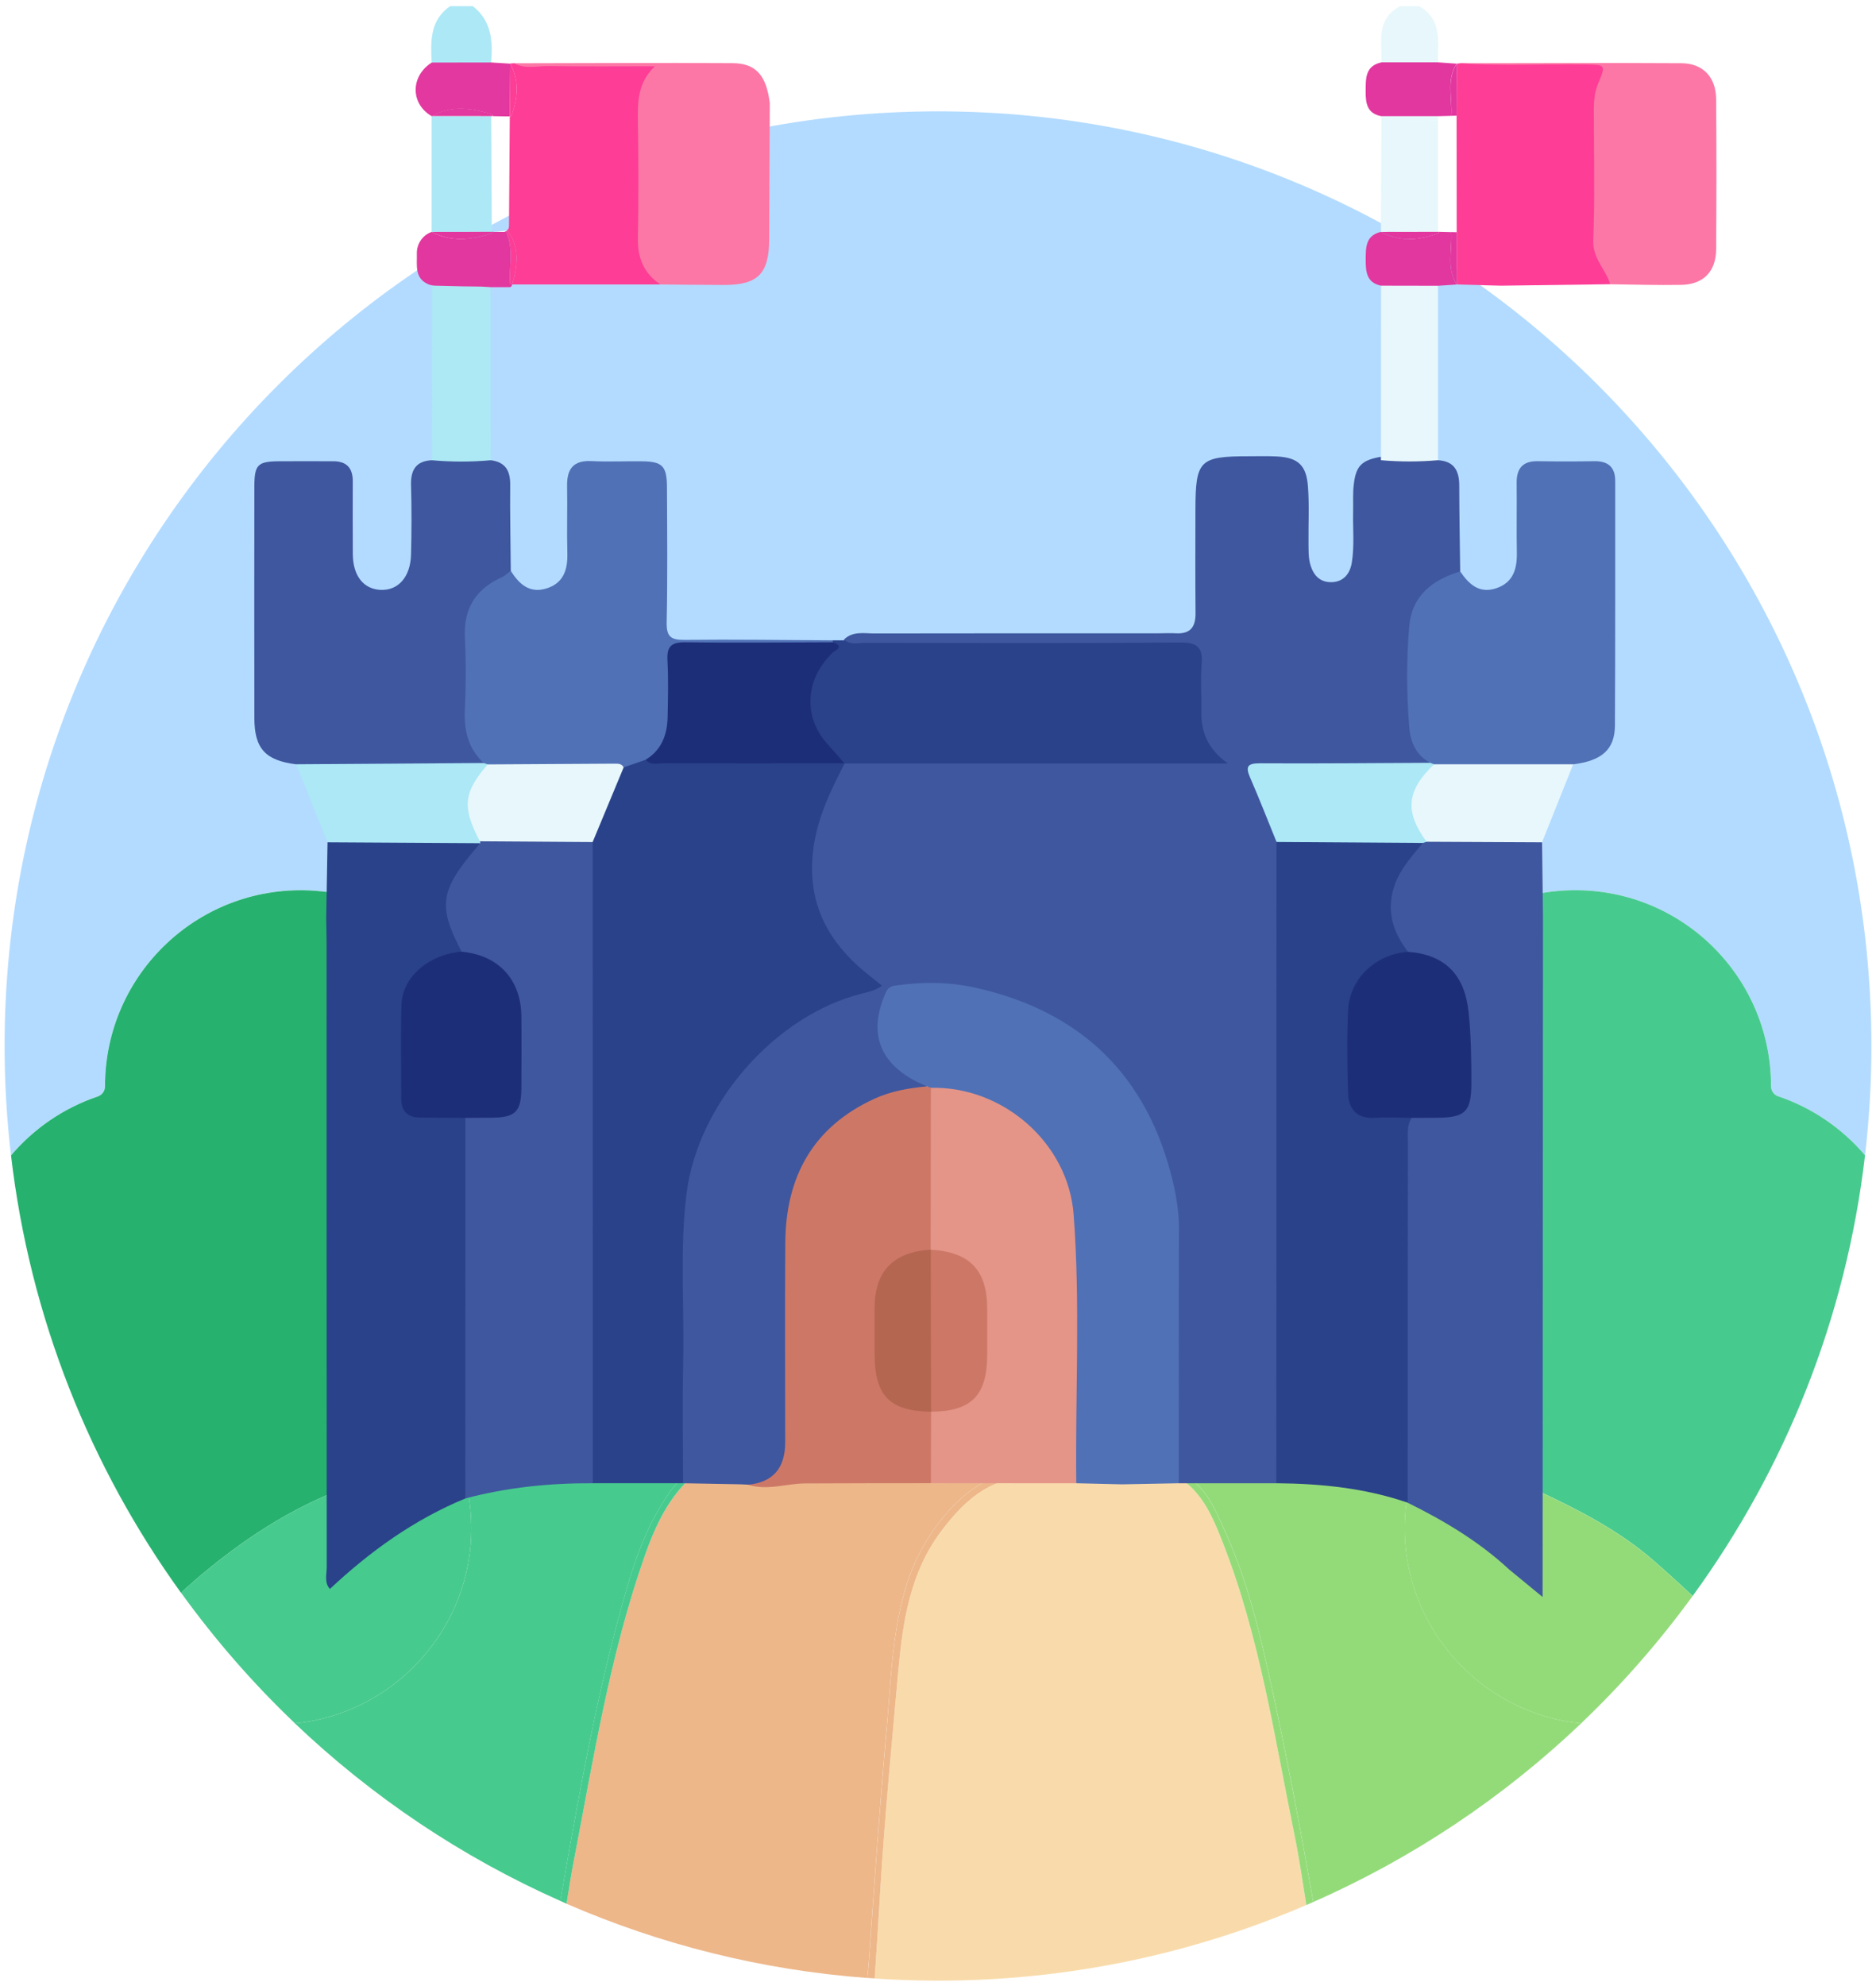 <svg width="120" height="127" viewBox="0 0 120 127" fill="none" xmlns="http://www.w3.org/2000/svg">
<g clip-path="url(#clip0_3607_608)">
<path d="M6.242 70.12C6.525 70.024 6.714 69.767 6.714 69.468V69.462C6.714 62.244 12.807 56.453 20.122 56.961C26.356 57.391 31.38 62.495 31.73 68.739C32.067 74.751 28.17 79.903 22.748 81.49C22.755 81.657 22.761 81.828 22.761 81.995C22.761 83.409 22.523 84.765 22.093 86.034C25.602 87.377 28.353 90.254 29.524 93.843C30.545 93.788 31.569 93.769 32.593 93.769C34.991 93.705 37.389 93.715 39.787 93.76C40.833 93.689 41.88 93.705 42.926 93.747C43.385 93.766 43.863 93.769 44.217 94.1C44.261 94.075 44.3 94.046 44.348 94.023C44.614 93.936 44.887 93.927 45.163 93.968C46.736 94.354 48.264 93.769 49.815 93.753C53.192 93.721 56.572 93.705 59.952 93.76C63.852 93.705 67.749 93.689 71.649 93.763C72.875 93.814 74.124 93.541 75.321 94.026C75.414 94.084 75.472 94.155 75.495 94.232C75.501 94.232 75.511 94.238 75.517 94.242C76.345 93.425 77.417 93.83 78.384 93.734C78.923 93.679 79.472 93.715 80.014 93.76C82.598 93.718 85.186 93.698 87.77 93.766C88.675 93.766 89.577 93.788 90.476 93.84C91.65 90.25 94.401 87.374 97.907 86.034C97.477 84.768 97.239 83.409 97.239 81.995C97.239 81.824 97.246 81.657 97.252 81.49C91.834 79.903 87.933 74.751 88.27 68.739C88.62 62.491 93.644 57.391 99.878 56.961C107.193 56.453 113.286 62.247 113.286 69.462V69.468C113.286 69.767 113.475 70.024 113.758 70.12C115.934 70.856 117.841 72.171 119.298 73.887C119.565 71.592 119.706 69.259 119.706 66.894C119.706 33.884 92.973 7.121 60 7.121C27.027 7.121 0.294 33.881 0.294 66.894C0.294 69.259 0.435 71.592 0.702 73.887C2.159 72.174 4.066 70.856 6.242 70.12Z" fill="#B3DBFF"/>
<path d="M113.758 70.12C113.475 70.024 113.286 69.767 113.286 69.468V69.462C113.286 62.244 107.193 56.453 99.878 56.961C93.644 57.391 88.62 62.495 88.27 68.739C87.933 74.751 91.83 79.903 97.252 81.49C97.246 81.657 97.239 81.827 97.239 81.995C97.239 83.409 97.477 84.765 97.907 86.034C94.398 87.377 91.65 90.25 90.476 93.84C93.172 93.991 95.83 94.405 98.408 95.357C101.004 96.568 103.55 97.879 105.736 99.769C106.038 100.029 107.248 101.093 108.272 102.067C114.165 93.972 118.082 84.34 119.298 73.883C117.841 72.171 115.934 70.853 113.758 70.117V70.12Z" fill="#47CA8E"/>
<path d="M12.341 101.173C15.339 98.574 18.601 96.401 22.357 95.042C24.706 94.299 27.104 93.972 29.528 93.846C28.353 90.257 25.605 87.381 22.096 86.037C22.527 84.771 22.764 83.412 22.764 81.998C22.764 81.828 22.758 81.66 22.751 81.493C28.17 79.906 32.07 74.754 31.733 68.742C31.383 62.495 26.359 57.395 20.125 56.964C12.81 56.456 6.717 62.251 6.717 69.465V69.471C6.717 69.77 6.528 70.027 6.246 70.124C4.069 70.86 2.162 72.174 0.705 73.89C1.912 84.257 5.77 93.814 11.581 101.867C11.812 101.617 12.088 101.402 12.341 101.18V101.173Z" fill="#26B16F"/>
<path d="M75.514 94.245C75.514 94.245 75.498 94.238 75.492 94.235C75.492 94.245 75.492 94.254 75.495 94.264C75.501 94.257 75.507 94.251 75.514 94.245Z" fill="#F9DBAB"/>
<path d="M78.201 98.612C77.588 97.057 76.945 95.485 75.447 94.512C72.5 94.512 69.54 94.695 66.613 94.467C63.586 94.229 61.772 95.823 60.167 97.976C58.234 100.566 57.753 103.625 57.474 106.723C57.04 111.511 56.578 116.3 56.296 121.098C56.19 122.91 56.074 124.719 55.949 126.529C57.288 126.619 58.639 126.667 60 126.667C68.368 126.667 76.332 124.941 83.561 121.83C83.321 120.339 83.106 118.842 82.804 117.36C81.517 111.049 80.579 104.65 78.201 98.615V98.612Z" fill="#F9DBAB"/>
<path d="M56.719 110.496C56.976 107.607 57.053 104.695 57.833 101.874C58.315 100.132 59.114 98.545 60.244 97.14C61.888 95.096 63.842 93.837 66.661 94.058C69.54 94.283 72.448 94.001 75.341 94.174C75.395 94.193 75.443 94.216 75.495 94.238C75.472 94.161 75.418 94.094 75.321 94.033C74.124 93.547 72.875 93.821 71.649 93.769C67.752 93.695 63.852 93.711 59.952 93.766C56.572 93.708 53.195 93.724 49.815 93.76C48.264 93.776 46.736 94.361 45.163 93.975C44.887 93.933 44.618 93.943 44.348 94.029C44.303 94.052 44.261 94.081 44.217 94.107C44.281 94.164 44.342 94.232 44.393 94.316C42.801 95.691 41.937 97.523 41.257 99.451C39.02 105.794 37.973 112.418 36.705 118.986C36.529 119.902 36.384 120.824 36.236 121.747C42.207 124.343 48.682 125.989 55.474 126.496C55.516 126.085 55.561 125.674 55.59 125.262C55.93 120.339 56.28 115.416 56.716 110.499L56.719 110.496Z" fill="#EDB78A"/>
<path d="M57.477 106.72C57.756 103.622 58.238 100.563 60.17 97.972C61.775 95.819 63.589 94.225 66.616 94.463C69.543 94.695 72.503 94.511 75.45 94.508C75.45 94.444 75.45 94.38 75.447 94.315C75.463 94.296 75.482 94.28 75.501 94.264C75.501 94.254 75.501 94.245 75.498 94.235C75.447 94.213 75.398 94.19 75.344 94.171C72.452 94 69.543 94.28 66.664 94.055C63.846 93.837 61.891 95.096 60.247 97.137C59.117 98.541 58.321 100.125 57.837 101.87C57.056 104.692 56.979 107.607 56.723 110.493C56.286 115.409 55.936 120.332 55.596 125.256C55.567 125.667 55.525 126.078 55.48 126.49C55.638 126.503 55.792 126.509 55.949 126.522C56.074 124.713 56.19 122.903 56.296 121.091C56.581 116.293 57.044 111.505 57.474 106.717L57.477 106.72Z" fill="#EDB78A"/>
<path d="M42.233 96.372C42.762 95.501 43.302 94.627 44.223 94.103C43.873 93.772 43.392 93.769 42.932 93.75C41.886 93.708 40.84 93.692 39.793 93.763C37.395 93.718 34.997 93.708 32.599 93.772C31.572 93.772 30.548 93.792 29.531 93.846C29.983 95.231 30.202 96.722 30.137 98.275C29.881 104.483 25.008 109.615 18.864 110.213C23.798 114.908 29.534 118.768 35.842 121.567C37.029 114.808 38.201 108.047 40.137 101.443C40.653 99.679 41.273 97.953 42.233 96.372Z" fill="#47CA8E"/>
<path d="M18.864 110.213C25.008 109.615 29.881 104.48 30.137 98.275C30.202 96.722 29.983 95.231 29.531 93.846C27.107 93.975 24.709 94.299 22.36 95.042C18.601 96.401 15.339 98.573 12.344 101.173C12.088 101.395 11.815 101.61 11.584 101.861C13.754 104.866 16.19 107.661 18.867 110.21L18.864 110.213Z" fill="#47CA8E"/>
<path d="M41.26 99.448C41.941 97.52 42.804 95.688 44.396 94.312C44.342 94.229 44.281 94.165 44.22 94.103C43.298 94.627 42.759 95.501 42.23 96.372C41.273 97.953 40.65 99.676 40.133 101.443C38.198 108.047 37.029 114.809 35.838 121.567C35.973 121.625 36.105 121.686 36.24 121.747C36.387 120.824 36.532 119.902 36.708 118.986C37.976 112.415 39.023 105.791 41.26 99.451V99.448Z" fill="#47CA8E"/>
<path d="M80.014 93.763C79.472 93.718 78.923 93.686 78.384 93.737C77.417 93.833 76.345 93.425 75.517 94.245C77.103 94.916 77.677 96.443 78.326 97.85C79.757 100.971 80.56 104.3 81.289 107.636C82.306 112.279 83.186 116.952 84.007 121.634C90.376 118.832 96.167 114.947 101.139 110.213C94.995 109.615 90.123 104.48 89.866 98.275C89.802 96.722 90.02 95.228 90.476 93.843C89.577 93.792 88.675 93.772 87.77 93.769C85.186 93.705 82.602 93.721 80.014 93.763Z" fill="#93DB79"/>
<path d="M98.404 95.36C95.827 94.409 93.169 93.994 90.472 93.843C90.02 95.228 89.798 96.722 89.863 98.275C90.119 104.483 94.992 109.615 101.136 110.213C103.752 107.722 106.137 104.997 108.269 102.07C107.245 101.093 106.035 100.032 105.733 99.772C103.547 97.882 101.001 96.571 98.404 95.36Z" fill="#93DB79"/>
<path d="M78.323 97.854C77.674 96.446 77.1 94.916 75.514 94.248C75.507 94.254 75.501 94.261 75.495 94.267C75.507 94.341 75.495 94.422 75.447 94.515C76.945 95.489 77.591 97.063 78.201 98.615C80.579 104.654 81.513 111.052 82.804 117.36C83.106 118.842 83.321 120.339 83.561 121.83C83.709 121.766 83.857 121.702 84.004 121.637C83.183 116.955 82.3 112.283 81.285 107.639C80.557 104.303 79.754 100.974 78.323 97.854Z" fill="#93DB79"/>
<path d="M75.447 94.511C75.495 94.421 75.507 94.341 75.495 94.264C75.475 94.283 75.459 94.296 75.44 94.315C75.443 94.379 75.447 94.444 75.443 94.508L75.447 94.511Z" fill="#93DB79"/>
<path d="M30.237 0.392C31.447 1.321 31.53 2.622 31.415 3.988C30.147 4.595 28.879 4.586 27.611 3.995C27.544 2.642 27.492 1.292 28.796 0.392L30.237 0.392Z" fill="#ADE8F6"/>
<path d="M88.37 3.988C88.399 2.664 88.01 1.199 89.574 0.392H90.774C92.257 1.228 91.962 2.658 91.978 3.985C90.774 4.599 89.574 4.599 88.37 3.985V3.988Z" fill="#E7F7FB"/>
<path d="M102.998 18.179C101.89 17.53 101.502 16.601 101.55 15.287C101.65 12.485 101.601 9.679 101.569 6.874C101.56 5.955 101.662 5.122 102.475 4.412C101.951 4.133 101.479 4.252 101.037 4.248C98.879 4.232 96.722 4.248 94.565 4.235C94.177 4.235 93.759 4.354 93.419 4.043C98.132 4.039 102.844 4.014 107.553 4.043C108.93 4.049 109.764 4.936 109.774 6.34C109.8 9.544 109.797 12.752 109.774 15.955C109.764 17.366 108.952 18.192 107.543 18.218C106.028 18.247 104.51 18.195 102.995 18.179H102.998Z" fill="#FC77A5"/>
<path d="M81.645 94.858C79.562 94.858 77.482 94.858 75.398 94.858C74.962 94.344 75.071 93.721 75.068 93.129C75.058 88.515 75.013 83.9 75.074 79.285C75.19 70.596 68.58 63.905 60.976 63.314C59.971 63.237 58.995 63.208 57.997 63.333C57.178 63.436 56.816 63.87 56.639 64.612C56.251 66.235 56.822 67.623 58.199 68.571C58.6 68.848 59.371 68.819 59.265 69.629C59.072 69.786 58.841 69.85 58.604 69.889C54.02 70.615 50.543 73.848 50.527 79.889C50.518 84.173 50.527 88.454 50.524 92.737C50.524 93.139 50.524 93.538 50.505 93.939C50.476 94.659 50.194 95.061 49.394 94.974C48.881 94.919 48.357 94.984 47.84 94.945C47.674 94.939 47.504 94.932 47.337 94.923C46.12 94.9 44.907 94.878 43.69 94.855C43.298 94.421 43.359 93.885 43.359 93.367C43.353 88.389 43.321 83.412 43.366 78.434C43.424 71.762 47.991 65.592 54.411 63.41C54.781 63.285 55.208 63.282 55.496 62.96C55.506 62.613 55.233 62.475 55.021 62.308C51.388 59.432 50.758 55.222 52.585 51.028C52.973 50.138 53.23 49.094 54.235 48.596C54.7 48.441 55.185 48.451 55.663 48.451C62.59 48.448 69.514 48.448 76.442 48.451C76.84 48.451 77.244 48.416 77.713 48.605C76.769 47.673 76.467 46.578 76.464 45.363C76.464 44.479 76.445 43.595 76.464 42.712C76.48 41.837 76.082 41.465 75.228 41.5C74.83 41.516 74.429 41.5 74.028 41.5C67.942 41.5 61.855 41.51 55.772 41.484C55.143 41.484 54.379 41.719 53.978 40.909C54.533 40.35 55.249 40.51 55.907 40.51C61.984 40.497 68.057 40.504 74.134 40.501C74.493 40.501 74.856 40.478 75.212 40.501C76.143 40.552 76.483 40.102 76.474 39.199C76.454 36.995 76.464 34.79 76.467 32.586C76.474 29.43 76.724 29.179 79.892 29.179C80.493 29.179 81.093 29.16 81.69 29.192C83.035 29.266 83.561 29.754 83.664 31.104C83.754 32.303 83.686 33.508 83.699 34.71C83.706 35.15 83.686 35.597 83.796 36.027C83.982 36.767 84.422 37.268 85.218 37.229C85.956 37.194 86.357 36.676 86.47 35.979C86.643 34.906 86.531 33.82 86.553 32.737C86.566 32.136 86.524 31.532 86.601 30.934C86.746 29.777 87.115 29.42 88.36 29.208C89.57 29.234 90.8 28.957 91.984 29.433C92.996 29.488 93.339 30.089 93.342 31.03C93.345 32.868 93.381 34.71 93.403 36.548C93.278 36.937 92.934 37.078 92.61 37.22C91.166 37.849 90.534 39.038 90.434 40.523C90.315 42.352 90.341 44.187 90.424 46.018C90.463 46.819 90.697 47.583 91.259 48.213C91.429 48.403 91.683 48.621 91.429 48.933C90.925 49.261 90.354 49.174 89.805 49.177C87.06 49.187 84.316 49.171 81.571 49.187C80.316 49.193 80.242 49.325 80.666 50.498C81.096 51.697 81.716 52.828 81.966 54.094C82.056 54.653 82.037 55.216 82.037 55.775C82.037 68.073 82.04 80.372 82.033 92.667C82.033 93.415 82.181 94.203 81.645 94.862V94.858Z" fill="#3F579F"/>
<path d="M59.3 69.475C56.437 68.311 55.496 66.332 56.556 63.722C56.691 63.388 56.78 63.099 57.252 63.031C59.002 62.781 60.742 62.79 62.459 63.179C69.171 64.699 73.392 68.793 75.013 75.523C75.254 76.525 75.414 77.55 75.411 78.601C75.392 84.019 75.402 89.437 75.402 94.856C74.195 94.878 72.984 94.9 71.778 94.926C70.802 94.904 69.826 94.878 68.853 94.856C68.484 94.316 68.577 93.699 68.577 93.104C68.571 89.013 68.558 84.919 68.584 80.828C68.59 79.575 68.465 78.344 68.256 77.12C67.633 73.427 64.632 70.561 60.79 69.953C60.395 69.892 59.99 69.908 59.608 69.761C59.474 69.703 59.374 69.606 59.307 69.475H59.3Z" fill="#5071B6"/>
<path d="M59.3 69.475C59.384 69.504 59.467 69.536 59.551 69.565C59.817 69.841 59.901 70.195 59.904 70.558C59.929 73.44 59.981 76.32 59.875 79.202C59.868 79.363 59.814 79.517 59.759 79.665C59.47 80.246 58.857 80.269 58.353 80.472C56.87 81.066 56.302 81.866 56.276 83.479C56.26 84.601 56.257 85.719 56.276 86.841C56.312 88.669 57.021 89.54 58.787 89.952C59.14 90.032 59.499 90.08 59.711 90.43C59.958 91.915 60.199 93.403 59.547 94.852C56.867 94.856 54.187 94.852 51.506 94.868C50.283 94.875 49.073 95.344 47.844 94.949C49.432 94.805 50.226 93.902 50.226 92.24C50.226 87.985 50.203 83.733 50.232 79.478C50.261 75.256 52.001 72.068 55.936 70.265C57.005 69.777 58.142 69.581 59.3 69.478V69.475Z" fill="#CD7867"/>
<path d="M59.547 94.849C59.551 93.329 59.554 91.806 59.557 90.286C59.599 90.241 59.641 90.193 59.682 90.148C60.106 89.897 60.626 90.006 61.059 89.8C62.16 89.28 62.783 88.422 62.815 87.181C62.844 86.028 62.838 84.871 62.822 83.717C62.799 81.699 62.26 80.979 60.318 80.324C60.093 80.247 59.859 80.189 59.657 80.057C59.615 80.012 59.573 79.964 59.531 79.919C59.535 76.467 59.541 73.019 59.544 69.568C64.157 69.459 68.333 73.096 68.677 77.679C69.107 83.399 68.779 89.132 68.844 94.859C65.743 94.859 62.642 94.856 59.544 94.852L59.547 94.849Z" fill="#E49588"/>
<path d="M49.24 6.61C49.227 9.49 49.214 12.372 49.205 15.252C49.198 17.504 48.498 18.227 46.303 18.224C44.948 18.224 43.59 18.202 42.236 18.192C41.019 17.913 40.541 16.987 40.502 15.894C40.387 12.7 40.397 9.503 40.502 6.308C40.525 5.576 40.814 4.91 41.382 4.518C38.881 4.705 36.288 4.615 33.694 4.567C33.367 4.56 32.943 4.544 32.885 4.046C37.543 4.039 42.2 4.011 46.858 4.039C48.367 4.049 49.022 4.827 49.243 6.61H49.24Z" fill="#FC77A5"/>
<path d="M29.765 95.829C26.491 97.179 23.672 99.21 21.101 101.617C20.732 101.202 20.899 100.694 20.899 100.232C20.89 86.908 20.893 73.585 20.89 60.261C20.89 59.74 20.873 59.217 20.867 58.696C20.896 57.086 20.922 55.479 20.951 53.869C21.153 53.648 21.419 53.554 21.698 53.554C24.591 53.535 27.483 53.361 30.369 53.648C31.007 53.962 30.683 54.351 30.423 54.702C30.089 55.145 29.682 55.531 29.422 56.032C28.815 57.195 28.709 58.365 29.242 59.593C29.431 60.033 29.836 60.483 29.431 61.02C29.126 61.225 28.767 61.289 28.433 61.418C26.899 62.009 26.064 63.157 26.026 64.799C25.993 66.28 26.013 67.765 26.019 69.246C26.026 70.95 26.186 71.088 27.858 71.145C28.584 71.171 29.402 70.908 29.964 71.656C30.157 72.116 30.147 72.598 30.147 73.08C30.154 80.092 30.154 87.104 30.147 94.113C30.147 94.711 30.192 95.325 29.768 95.832L29.765 95.829Z" fill="#2A428A"/>
<path d="M31.392 29.433C32.32 29.546 32.644 30.099 32.635 30.998C32.619 32.83 32.657 34.665 32.673 36.5C32.731 37.085 32.227 37.207 31.877 37.416C30.625 38.161 30.051 39.241 30.089 40.7C30.125 42.098 30.112 43.496 30.089 44.897C30.073 46.067 30.076 47.217 30.837 48.214C31.03 48.464 31.158 48.795 30.75 49.027C30.141 49.274 29.499 49.207 28.869 49.21C26.134 49.216 23.4 49.216 20.665 49.21C20.074 49.21 19.467 49.264 18.947 48.879C16.976 48.635 16.273 47.876 16.27 45.922C16.261 40.993 16.264 36.066 16.27 31.137C16.27 29.716 16.476 29.511 17.846 29.498C19.005 29.488 20.164 29.498 21.323 29.498C22.164 29.498 22.565 29.925 22.565 30.761C22.565 32.322 22.555 33.887 22.568 35.449C22.581 36.831 23.255 37.676 24.35 37.724C25.47 37.773 26.253 36.902 26.292 35.472C26.33 33.99 26.334 32.506 26.292 31.024C26.266 30.057 26.606 29.482 27.621 29.433C28.876 29.038 30.134 29.035 31.389 29.433H31.392Z" fill="#3F579F"/>
<path d="M18.947 48.876C22.947 48.85 26.947 48.821 30.946 48.795C31.065 48.744 31.168 48.769 31.251 48.869C31.29 49.171 31.133 49.406 30.959 49.621C30.093 50.707 30.128 51.87 30.635 53.082C30.728 53.301 30.818 53.522 30.799 53.767C30.773 53.821 30.747 53.873 30.722 53.924C27.463 53.905 24.205 53.885 20.95 53.866C20.283 52.202 19.615 50.537 18.947 48.872V48.876Z" fill="#ACE8F6"/>
<path d="M31.392 29.433C30.137 29.546 28.879 29.546 27.624 29.433C27.63 25.712 27.637 21.991 27.64 18.266C28.886 18.266 30.134 18.273 31.38 18.276C31.383 21.994 31.389 25.715 31.392 29.433Z" fill="#ADE8F5"/>
<path d="M54.026 48.831C53.105 50.608 52.245 52.378 52.007 54.435C51.66 57.449 52.72 59.815 54.89 61.784C55.355 62.205 55.862 62.581 56.418 63.035C55.978 63.356 55.561 63.43 55.147 63.536C49.551 64.937 44.631 70.599 43.915 76.332C43.465 79.935 43.783 83.54 43.7 87.146C43.642 89.714 43.69 92.284 43.69 94.855C41.767 94.855 39.844 94.855 37.922 94.855C37.575 94.466 37.54 93.981 37.54 93.499C37.54 80.507 37.501 67.514 37.556 54.525C37.556 54.445 37.572 54.364 37.575 54.287C38.053 52.414 38.833 50.656 39.739 48.953C40.239 48.487 40.827 48.316 41.501 48.413C45.035 48.503 48.569 48.422 52.103 48.455C52.694 48.461 53.301 48.384 53.859 48.673C53.914 48.724 53.968 48.779 54.023 48.834L54.026 48.831Z" fill="#2A428A"/>
<path d="M37.909 53.85C37.912 67.517 37.919 81.188 37.922 94.856C35.161 94.843 32.439 95.119 29.765 95.829C29.765 87.718 29.768 79.604 29.771 71.493C30.298 70.972 30.972 71.175 31.588 71.136C32.497 71.075 32.994 70.641 33.01 69.716C33.036 68.08 33.1 66.438 32.988 64.805C32.876 63.16 32.08 61.939 30.459 61.36C30.125 61.241 29.759 61.177 29.528 60.862C27.964 57.883 28.134 56.89 30.722 53.927C30.722 53.882 30.715 53.844 30.696 53.805C31.027 53.532 31.428 53.516 31.823 53.513C33.444 53.49 35.065 53.49 36.689 53.513C37.122 53.519 37.565 53.522 37.915 53.853L37.909 53.85Z" fill="#3F579F"/>
<path d="M31.534 14.825C31.534 14.825 31.534 14.818 31.54 14.815C31.492 14.792 31.46 14.744 31.457 14.686C31.444 12.289 31.431 9.818 31.418 7.427C30.15 7.427 28.879 7.427 27.611 7.424C27.611 9.892 27.611 12.363 27.611 14.831L31.37 14.825C31.431 14.825 31.482 14.825 31.534 14.825Z" fill="#ADE8F6"/>
<path d="M31.479 7.308C31.505 7.35 31.524 7.388 31.547 7.43C31.9 7.436 32.253 7.44 32.609 7.446C32.609 7.446 32.609 7.446 32.612 7.443C32.622 6.318 32.632 5.193 32.641 4.072C32.234 4.046 31.826 4.02 31.418 3.995C30.15 3.995 28.882 3.998 27.614 4.001C26.247 4.872 26.247 6.639 27.614 7.43C28.882 6.71 30.179 6.913 31.482 7.314L31.479 7.308Z" fill="#E2389F"/>
<path d="M31.418 7.427C31.46 7.427 31.502 7.427 31.547 7.427C31.524 7.385 31.505 7.346 31.479 7.305C30.176 6.903 28.879 6.697 27.611 7.42C28.879 7.42 30.15 7.42 31.418 7.423V7.427Z" fill="#E2389F"/>
<path d="M32.638 18.192C32.532 17.096 32.882 15.968 32.404 14.902C32.394 14.86 32.388 14.818 32.378 14.773C32.32 14.808 32.253 14.831 32.182 14.831C32.031 14.824 31.839 14.831 31.608 14.831C31.592 14.831 31.576 14.828 31.559 14.821C31.553 14.821 31.543 14.821 31.534 14.821C31.515 14.853 31.502 14.885 31.479 14.918C30.179 15.335 28.886 15.499 27.611 14.831C27.598 14.837 27.582 14.84 27.57 14.847C27.011 15.062 26.648 15.621 26.664 16.219C26.683 16.958 26.507 17.784 27.374 18.17C27.518 18.234 27.682 18.266 27.839 18.269C31.072 18.363 30.192 18.282 31.428 18.366C31.839 18.366 32.279 18.366 32.596 18.366C32.667 18.366 32.725 18.321 32.744 18.253C32.75 18.231 32.757 18.212 32.763 18.189C32.721 18.189 32.677 18.189 32.635 18.189L32.638 18.192Z" fill="#E2379E"/>
<path d="M31.482 14.921C31.505 14.889 31.518 14.857 31.537 14.825C31.486 14.825 31.434 14.825 31.373 14.825L27.614 14.831C28.889 15.502 30.186 15.335 31.482 14.918V14.921Z" fill="#E2379E"/>
<path d="M32.721 7.398C32.683 7.427 32.648 7.449 32.609 7.475C32.593 9.557 32.574 12.324 32.558 14.474C32.558 14.587 32.503 14.683 32.42 14.747C32.433 14.747 32.442 14.747 32.458 14.747C33.274 15.798 33.091 17.042 32.766 18.192C35.922 18.192 39.081 18.192 42.236 18.192C41.189 17.482 40.775 16.499 40.801 15.226C40.849 12.745 40.843 10.261 40.801 7.777C40.782 6.511 40.791 5.283 41.886 4.239C39.491 4.239 37.296 4.261 35.103 4.226C34.362 4.213 33.591 4.445 32.879 4.043C32.798 4.049 32.718 4.056 32.635 4.062C33.225 5.158 33.12 6.273 32.718 7.395L32.721 7.398Z" fill="#FD3D96"/>
<path d="M32.606 7.443C32.606 7.443 32.606 7.443 32.609 7.443C32.609 7.453 32.609 7.465 32.609 7.475C32.648 7.453 32.683 7.427 32.721 7.398C33.123 6.276 33.229 5.161 32.638 4.065C32.628 5.19 32.619 6.315 32.609 7.436C32.609 7.436 32.609 7.436 32.606 7.44V7.443Z" fill="#FD3D96"/>
<path d="M32.458 14.744C32.458 14.744 32.433 14.744 32.42 14.744C32.407 14.754 32.391 14.763 32.378 14.77C32.388 14.812 32.394 14.853 32.404 14.898C32.882 15.965 32.532 17.093 32.638 18.189C32.68 18.189 32.725 18.189 32.766 18.189C33.091 17.039 33.277 15.792 32.458 14.744Z" fill="#FD3D96"/>
<path d="M31.546 7.43C31.504 7.43 31.463 7.43 31.418 7.43C31.476 7.468 31.536 7.5 31.594 7.528C31.578 7.496 31.562 7.465 31.546 7.43Z" fill="#FEF8FB"/>
<path d="M31.559 14.824C31.559 14.824 31.588 14.833 31.608 14.833C31.835 14.833 32.031 14.827 32.182 14.833C32.256 14.833 32.32 14.811 32.377 14.776C32.377 14.767 32.374 14.76 32.371 14.751C32.105 14.76 32.025 14.814 31.559 14.827V14.824Z" fill="#FEF8FB"/>
<path d="M32.608 7.474C32.608 7.474 32.608 7.452 32.608 7.443C32.608 7.443 32.608 7.443 32.604 7.443C32.583 7.465 32.567 7.49 32.548 7.512C32.567 7.499 32.589 7.487 32.608 7.474Z" fill="#FEF8FB"/>
<path d="M32.372 14.747C32.372 14.747 32.375 14.763 32.378 14.773C32.394 14.763 32.407 14.757 32.419 14.747C32.403 14.747 32.388 14.747 32.372 14.747Z" fill="#FEF8FB"/>
<path d="M98.671 102.128C97.958 101.543 97.246 100.955 96.533 100.37C94.607 98.583 92.382 97.256 90.042 96.102C89.638 95.588 89.667 94.978 89.667 94.377C89.664 87.358 89.66 80.34 89.667 73.321C89.667 72.724 89.638 72.11 90.004 71.583C90.582 70.988 91.336 71.181 92.032 71.142C93.281 71.075 93.689 70.738 93.772 69.507C93.897 67.63 93.808 65.757 93.474 63.906C93.265 62.758 92.517 62.01 91.477 61.537C91.041 61.338 90.562 61.264 90.123 61.078C88.774 60.03 88.428 58.632 88.803 57.038C89.134 55.64 89.866 54.48 91.098 53.68C91.233 53.625 91.371 53.59 91.516 53.567C93.487 53.461 95.458 53.526 97.425 53.526C97.856 53.526 98.302 53.526 98.639 53.873C98.658 55.431 98.677 56.987 98.697 58.545C98.69 73.074 98.68 87.603 98.674 102.131L98.671 102.128Z" fill="#3F579F"/>
<path d="M91.487 48.782C90.578 48.303 90.222 47.449 90.145 46.52C89.972 44.37 89.959 42.207 90.142 40.061C90.309 38.087 91.631 37.082 93.403 36.545C93.952 37.352 94.607 37.975 95.682 37.628C96.78 37.274 97.046 36.407 97.027 35.349C96.998 33.868 97.034 32.383 97.014 30.899C97.002 29.954 97.4 29.478 98.369 29.494C99.57 29.514 100.767 29.514 101.967 29.494C102.847 29.481 103.319 29.848 103.319 30.77C103.312 35.983 103.332 41.195 103.3 46.407C103.29 47.94 102.449 48.654 100.635 48.879C100.401 49.036 100.147 49.168 99.862 49.168C97.194 49.178 94.523 49.351 91.856 49.075C91.705 49.017 91.583 48.917 91.49 48.785L91.487 48.782Z" fill="#5071B6"/>
<path d="M91.731 48.876C94.697 48.876 97.666 48.876 100.632 48.876C99.968 50.54 99.303 52.205 98.639 53.866C96.177 53.853 93.718 53.84 91.256 53.831C90.116 53.301 89.978 52.243 90.052 51.215C90.129 50.158 90.543 49.2 91.731 48.876Z" fill="#E7F7FB"/>
<path d="M88.331 29.43C88.331 25.709 88.331 21.99 88.335 18.269C89.551 17.61 90.768 17.601 91.984 18.276C91.984 21.994 91.984 25.712 91.984 29.43C90.768 29.539 89.548 29.536 88.331 29.43Z" fill="#E7F7FB"/>
<path d="M91.012 53.908C90.36 54.705 89.654 55.463 89.272 56.44C88.63 58.076 89.025 59.529 90.061 60.865C89.798 61.206 89.387 61.273 89.025 61.421C87.442 62.058 86.672 63.285 86.576 64.931C86.489 66.444 86.518 67.964 86.566 69.478C86.604 70.734 86.993 71.062 88.251 71.139C88.945 71.181 89.696 70.933 90.305 71.486C89.984 71.952 90.058 72.483 90.058 73C90.052 80.7 90.049 88.399 90.042 96.099C87.32 95.164 84.502 94.881 81.642 94.855C81.645 81.185 81.648 67.514 81.651 53.84C82.04 53.484 82.531 53.503 83.003 53.5C85.189 53.484 87.375 53.484 89.558 53.5C90.071 53.503 90.601 53.49 91.005 53.908H91.012Z" fill="#2A428A"/>
<path d="M101.913 15.361C102.025 12.569 101.948 9.766 101.951 6.967C101.951 6.405 102.009 5.859 102.231 5.328C102.725 4.139 102.712 4.149 101.419 4.127C98.754 4.082 96.087 4.239 93.422 4.043C93.342 4.053 93.262 4.062 93.182 4.072C93.182 5.181 93.175 6.289 93.172 7.398C93.172 9.882 93.175 12.366 93.178 14.85C93.178 15.965 93.178 17.077 93.178 18.192C94.116 18.218 95.053 18.244 95.99 18.27C98.327 18.237 100.664 18.208 102.998 18.176C102.706 17.215 101.865 16.541 101.913 15.361Z" fill="#FD3D96"/>
<path d="M91.978 7.43C92.26 7.424 92.543 7.414 92.825 7.408C92.909 6.292 92.498 5.123 93.178 4.072C92.777 4.043 92.376 4.014 91.978 3.988C90.774 3.988 89.574 3.988 88.37 3.988C87.32 4.213 87.362 5.013 87.356 5.836C87.349 6.614 87.452 7.269 88.37 7.433C89.574 7.433 90.778 7.433 91.981 7.433L91.978 7.43Z" fill="#E2379F"/>
<path d="M92.829 7.407C92.944 7.407 93.057 7.401 93.172 7.398C93.172 6.289 93.179 5.18 93.182 4.072C92.501 5.126 92.912 6.292 92.829 7.407Z" fill="#E2379F"/>
<path d="M91.978 14.821C91.978 12.456 91.978 10.088 91.978 7.722C91.949 7.722 91.923 7.722 91.894 7.722C90.716 7.661 89.503 8.015 88.367 7.43C88.357 9.365 88.347 11.296 88.338 13.23C88.338 13.764 88.335 14.294 88.331 14.828C89.545 14.828 90.761 14.824 91.975 14.821H91.978Z" fill="#E7F7FB"/>
<path d="M91.898 7.722C91.927 7.722 91.952 7.722 91.981 7.722C91.981 7.626 91.981 7.53 91.981 7.433C90.777 7.433 89.574 7.433 88.37 7.433C89.506 8.018 90.72 7.668 91.898 7.726V7.722Z" fill="#E7F7FB"/>
<path d="M92.826 14.844C92.569 14.837 92.312 14.831 92.055 14.825C92.049 14.85 92.046 14.873 92.039 14.898C90.794 15.374 89.555 15.493 88.332 14.828C87.346 15.062 87.362 15.821 87.359 16.614C87.359 17.386 87.41 18.073 88.335 18.269C89.551 18.269 90.768 18.273 91.981 18.276C92.379 18.25 92.777 18.221 93.175 18.195C92.511 17.135 92.899 15.969 92.826 14.847V14.844Z" fill="#E2379F"/>
<path d="M92.825 14.844C92.899 15.965 92.511 17.135 93.175 18.192C93.175 17.077 93.175 15.965 93.175 14.85C93.06 14.85 92.941 14.844 92.825 14.84V14.844Z" fill="#E2379F"/>
<path d="M92.042 14.898C92.049 14.873 92.052 14.85 92.058 14.825C92.032 14.825 92.007 14.825 91.981 14.825C90.765 14.825 89.551 14.828 88.338 14.831C89.561 15.496 90.8 15.377 92.045 14.902L92.042 14.898Z" fill="#E2379F"/>
<path d="M53.249 40.951C53.516 40.951 53.782 40.951 54.049 40.951C54.444 41.25 54.899 41.111 55.326 41.111C62.048 41.121 68.77 41.147 75.492 41.089C76.638 41.079 76.955 41.446 76.862 42.519C76.782 43.477 76.862 44.444 76.84 45.408C76.811 46.725 77.183 47.85 78.544 48.827C70.195 48.827 62.109 48.827 54.023 48.827L54.007 48.814C51.327 47.198 50.787 44.373 52.694 41.937C52.864 41.719 53.063 41.523 53.153 41.25C53.169 41.144 53.201 41.044 53.249 40.947V40.951Z" fill="#2A428A"/>
<path d="M91.012 53.908C87.892 53.885 84.775 53.866 81.655 53.844C81.096 52.478 80.563 51.099 79.973 49.749C79.652 49.017 79.79 48.808 80.611 48.814C84.235 48.837 87.863 48.798 91.487 48.782C91.567 48.811 91.65 48.843 91.731 48.875C89.965 50.569 89.837 51.903 91.252 53.834C91.172 53.86 91.089 53.885 91.008 53.911L91.012 53.908Z" fill="#ACE8F6"/>
<path d="M59.56 90.286C56.886 90.238 55.943 89.267 55.943 86.558C55.943 85.6 55.943 84.646 55.943 83.688C55.943 81.297 57.111 80.073 59.538 79.915C59.897 80.298 59.923 80.78 59.926 81.262C59.942 83.817 59.942 86.372 59.926 88.926C59.926 89.408 59.894 89.887 59.56 90.282V90.286Z" fill="#B56651"/>
<path d="M59.56 90.282C59.554 86.828 59.544 83.373 59.538 79.919C62.045 80.07 63.146 81.227 63.149 83.714C63.149 84.678 63.149 85.642 63.149 86.606C63.149 89.241 62.157 90.257 59.557 90.286L59.56 90.282Z" fill="#CD7867"/>
<path d="M53.249 40.951C53.272 40.989 53.282 41.031 53.278 41.076C52.848 41.568 52.258 41.468 51.712 41.475C49.317 41.494 46.919 41.471 44.521 41.487C43.205 41.497 43.122 41.597 43.096 42.943C43.074 44.023 43.209 45.119 43.019 46.182C42.833 47.227 42.688 48.384 41.292 48.59C40.827 48.75 40.358 48.911 39.893 49.075C37.212 49.338 34.529 49.19 31.845 49.152C31.608 49.152 31.383 49.052 31.2 48.885C31.113 48.856 31.03 48.824 30.943 48.795C29.926 47.857 29.672 46.684 29.736 45.337C29.81 43.827 29.813 42.304 29.736 40.793C29.643 38.923 30.426 37.67 32.102 36.914C32.311 36.821 32.481 36.641 32.667 36.5C33.19 37.329 33.842 37.956 34.914 37.644C36.015 37.323 36.317 36.477 36.291 35.404C36.252 33.964 36.301 32.522 36.275 31.082C36.256 29.996 36.667 29.43 37.829 29.488C38.904 29.539 39.983 29.488 41.061 29.501C42.367 29.514 42.656 29.8 42.663 31.146C42.676 34.029 42.705 36.911 42.644 39.794C42.624 40.71 42.904 40.931 43.786 40.922C46.938 40.886 50.091 40.935 53.243 40.951H53.249Z" fill="#5071B6"/>
<path d="M29.527 60.862C31.877 61.081 33.319 62.62 33.351 64.975C33.37 66.502 33.357 68.028 33.351 69.552C33.347 71.097 32.975 71.47 31.45 71.48C30.889 71.483 30.33 71.486 29.768 71.489C28.812 71.483 27.858 71.473 26.902 71.473C26.061 71.473 25.663 71.065 25.666 70.223C25.672 68.228 25.627 66.229 25.682 64.236C25.73 62.485 27.444 61.026 29.524 60.859L29.527 60.862Z" fill="#1D2E79"/>
<path d="M31.203 48.885C33.893 48.869 36.583 48.85 39.273 48.837C39.507 48.837 39.755 48.814 39.893 49.075C39.231 50.665 38.57 52.259 37.909 53.85C35.505 53.834 33.097 53.818 30.693 53.802C29.544 51.617 29.64 50.675 31.2 48.882L31.203 48.885Z" fill="#E7F7FB"/>
<path d="M41.295 48.589C42.326 47.963 42.682 46.979 42.705 45.845C42.73 44.646 42.759 43.441 42.695 42.246C42.647 41.365 42.913 41.063 43.828 41.076C46.977 41.121 50.129 41.083 53.282 41.076C54.097 41.365 53.358 41.629 53.221 41.77C52.322 42.702 51.779 43.743 51.85 45.09C51.908 46.202 52.421 47.057 53.15 47.831C53.448 48.149 53.728 48.487 54.013 48.818C50.148 48.818 46.284 48.827 42.419 48.818C42.037 48.818 41.61 48.956 41.299 48.589H41.295Z" fill="#1D2E79"/>
<path d="M90.305 71.486C89.506 71.483 88.704 71.441 87.908 71.486C86.768 71.551 86.264 70.911 86.232 69.905C86.174 68.141 86.149 66.374 86.232 64.612C86.328 62.581 87.985 61.026 90.058 60.869C92.472 61.055 93.686 62.36 93.939 64.715C94.103 66.235 94.119 67.746 94.119 69.263C94.116 71.114 93.724 71.48 91.862 71.483C91.342 71.483 90.822 71.486 90.305 71.49V71.486Z" fill="#1D2E79"/>
</g>
<defs>
<clipPath id="clip0_3607_608">
<rect width="119.412" height="126.275" fill="white" transform="translate(0.294 0.392)"/>
</clipPath>
</defs>
</svg>
